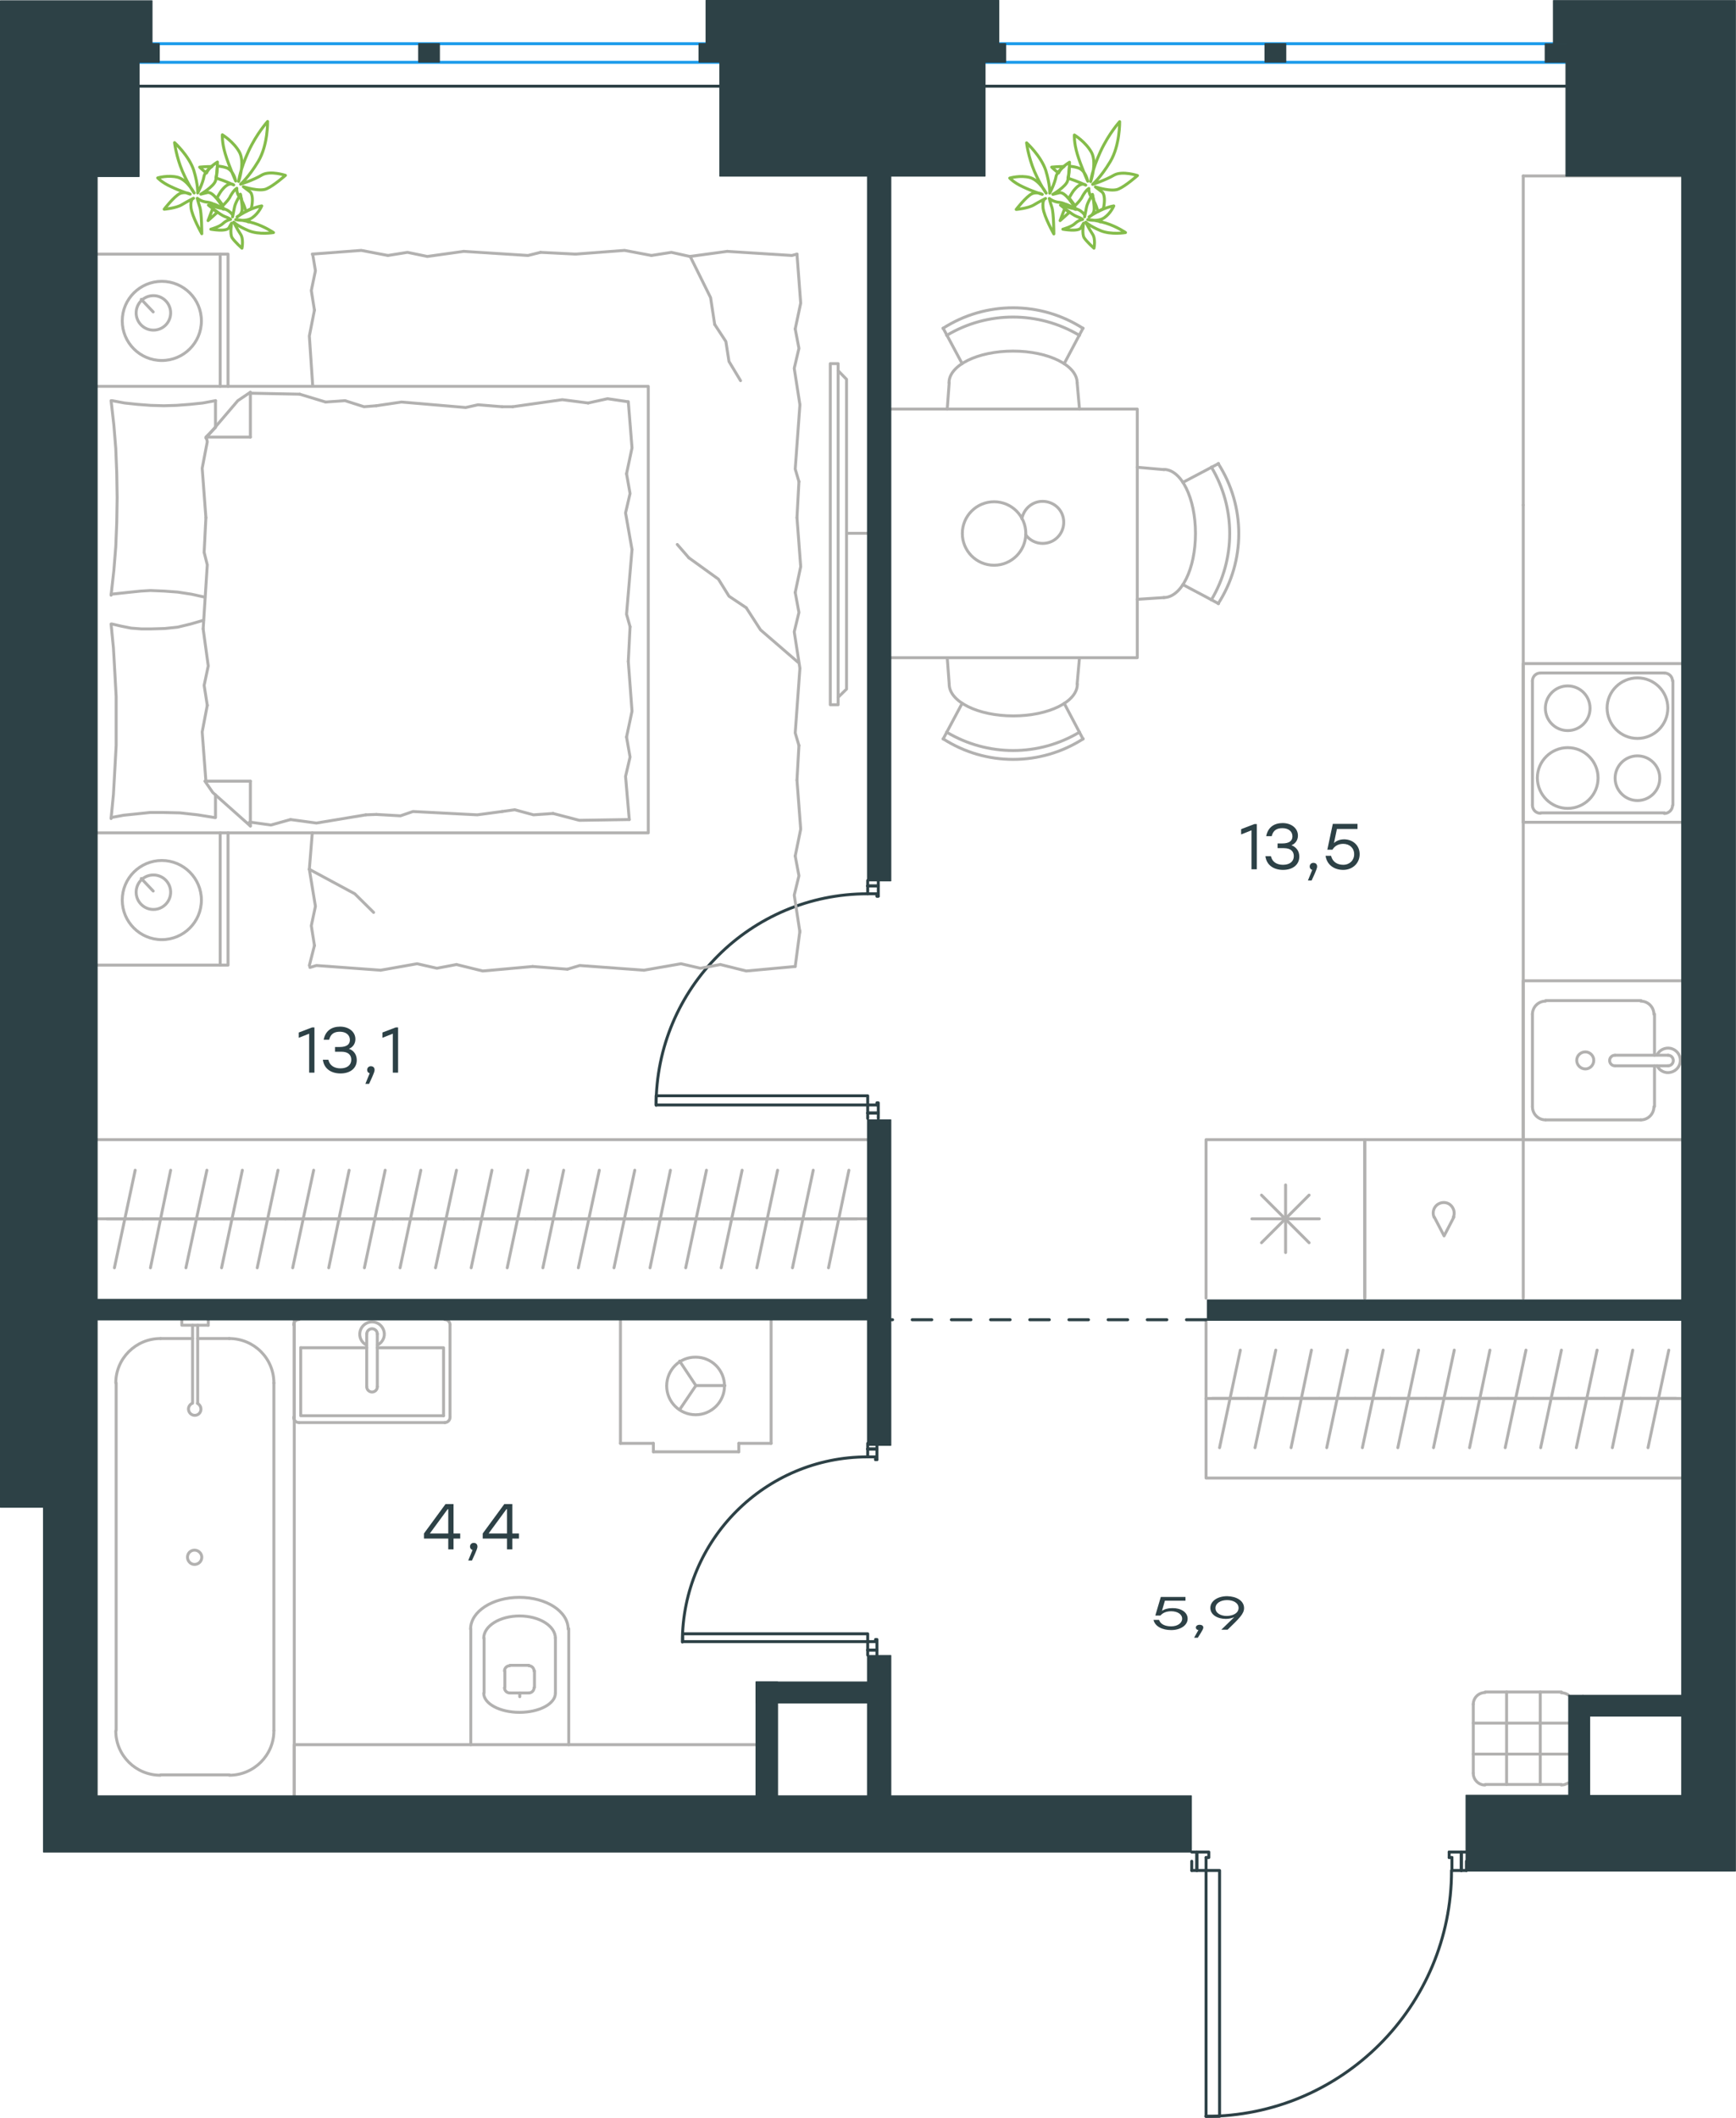 <?xml version="1.0" encoding="utf-8"?>
<!-- Generator: Adobe Illustrator 26.5.0, SVG Export Plug-In . SVG Version: 6.00 Build 0)  -->
<svg version="1.1" id="Слой_1" xmlns="http://www.w3.org/2000/svg" xmlns:xlink="http://www.w3.org/1999/xlink" x="0px" y="0px"
	 viewBox="0 0 886.1 1081" style="enable-background:new 0 0 886.1 1081;" xml:space="preserve">
<style type="text/css">
	.st0{fill:none;stroke:#2D4146;stroke-width:1.5;stroke-linecap:round;stroke-linejoin:round;stroke-miterlimit:22.926;}
	.st1{fill:none;stroke:#B2B1B0;stroke-width:1.5;stroke-linecap:round;stroke-linejoin:round;stroke-miterlimit:10;}
	.st2{fill:none;stroke:#1D9CEB;stroke-width:1.5;stroke-linecap:round;stroke-linejoin:round;stroke-miterlimit:22.926;}
	
		.st3{fill:none;stroke:#2D4146;stroke-width:1.5;stroke-linecap:round;stroke-linejoin:round;stroke-miterlimit:22.926;stroke-dasharray:10;}
	
		.st4{fill-rule:evenodd;clip-rule:evenodd;fill:#2D4146;stroke:#2D4146;stroke-width:0.5;stroke-linecap:round;stroke-linejoin:round;stroke-miterlimit:10;}
	.st5{fill:#2D4146;}
	.st6{fill:none;stroke:#84BC4A;stroke-width:1.5;stroke-linecap:round;stroke-linejoin:round;stroke-miterlimit:22.926;}
</style>
<line class="st0" x1="442.9" y1="739.6" x2="442.9" y2="736.7"/>
<polyline class="st0" points="442.9,844.8 442.9,842.2 442.9,837.9 "/>
<line class="st0" x1="442.9" y1="743.6" x2="442.9" y2="739.6"/>
<path class="st0" d="M442.8,743.6c-52.2,0-94.5,42.3-94.5,94.5"/>
<line class="st0" x1="447.6" y1="739.6" x2="447.6" y2="745"/>
<line class="st0" x1="447.6" y1="842.2" x2="447.6" y2="844.8"/>
<line class="st0" x1="442.9" y1="837.9" x2="446.9" y2="837.9"/>
<polyline class="st0" points="447.6,842.2 447.6,836.8 446.9,836.8 446.9,837.9 "/>
<line class="st0" x1="446.9" y1="743.6" x2="446.9" y2="745"/>
<line class="st0" x1="447.6" y1="736.7" x2="447.6" y2="739.6"/>
<line class="st0" x1="442.9" y1="743.6" x2="446.9" y2="743.6"/>
<line class="st0" x1="446.9" y1="745" x2="447.6" y2="745"/>
<line class="st0" x1="442.9" y1="842.2" x2="447.6" y2="842.2"/>
<line class="st0" x1="442.9" y1="739.6" x2="447.6" y2="739.6"/>
<line class="st0" x1="442.9" y1="842.2" x2="447.6" y2="842.2"/>
<line class="st0" x1="442.9" y1="739.6" x2="447.6" y2="739.6"/>
<polygon class="st0" points="348.5,837.9 348.5,833.9 378,833.9 442.9,833.9 442.9,837.9 413.2,837.9 "/>
<line class="st0" x1="442.9" y1="452.2" x2="442.9" y2="449.4"/>
<polyline class="st0" points="442.9,570.9 442.9,568.1 442.9,564 "/>
<line class="st0" x1="442.9" y1="456.2" x2="442.9" y2="452.2"/>
<path class="st0" d="M442.8,456.2c-59.6,0-107.9,48.3-107.9,107.9"/>
<line class="st0" x1="448.3" y1="452.2" x2="448.3" y2="457.4"/>
<line class="st0" x1="448.3" y1="568.1" x2="448.3" y2="570.9"/>
<line class="st0" x1="442.9" y1="564" x2="447.6" y2="564"/>
<polyline class="st0" points="448.3,568.1 448.3,562.9 447.6,562.9 447.6,564 "/>
<line class="st0" x1="447.6" y1="456.2" x2="447.6" y2="457.4"/>
<line class="st0" x1="448.3" y1="449.4" x2="448.3" y2="452.2"/>
<line class="st0" x1="442.9" y1="456.2" x2="447.6" y2="456.2"/>
<line class="st0" x1="447.6" y1="457.4" x2="448.3" y2="457.4"/>
<line class="st0" x1="442.9" y1="568.1" x2="448.3" y2="568.1"/>
<line class="st0" x1="442.9" y1="452.2" x2="448.3" y2="452.2"/>
<line class="st0" x1="442.9" y1="568.1" x2="448.3" y2="568.1"/>
<line class="st0" x1="442.9" y1="452.2" x2="448.3" y2="452.2"/>
<polygon class="st0" points="334.9,564 334.9,559.3 364.6,559.3 442.9,559.3 442.9,564 413.2,564 "/>
<line class="st0" x1="745.9" y1="954.7" x2="748.5" y2="954.7"/>
<polyline class="st0" points="608.3,954.7 610.9,954.7 615.6,954.7 "/>
<line class="st0" x1="741.1" y1="954.7" x2="745.9" y2="954.7"/>
<path class="st0" d="M615.5,1080.2c69.3,0,125.4-56.1,125.4-125.4"/>
<line class="st0" x1="745.9" y1="945.3" x2="739.7" y2="945.3"/>
<line class="st0" x1="610.9" y1="945.3" x2="608.3" y2="945.3"/>
<line class="st0" x1="615.6" y1="954.7" x2="615.6" y2="948.1"/>
<polyline class="st0" points="610.9,945.3 617,945.3 617,948.1 615.6,948.1 "/>
<polyline class="st0" points="608.3,954.7 608.3,954 608.3,950 "/>
<line class="st0" x1="741.1" y1="948.1" x2="739.7" y2="948.1"/>
<line class="st0" x1="748.5" y1="945.3" x2="745.9" y2="945.3"/>
<polyline class="st0" points="748.5,954.7 748.5,954 748.5,950 "/>
<line class="st0" x1="741.1" y1="954.7" x2="741.1" y2="948.1"/>
<line class="st0" x1="739.7" y1="948.1" x2="739.7" y2="945.3"/>
<line class="st0" x1="610.9" y1="954.7" x2="610.9" y2="945.3"/>
<line class="st0" x1="745.9" y1="954.7" x2="745.9" y2="945.3"/>
<line class="st0" x1="610.9" y1="954.7" x2="610.9" y2="945.3"/>
<line class="st0" x1="745.9" y1="954.7" x2="745.9" y2="945.3"/>
<polygon class="st0" points="615.6,984.5 615.6,1080.2 622.5,1080.2 622.5,1050.7 622.5,954.7 615.6,954.7 "/>
<line class="st1" x1="127.8" y1="200.7" x2="153" y2="201.2"/>
<polyline class="st1" points="352.3,130.9 362.7,151.9 364.8,165.6 "/>
<polyline class="st1" points="364.8,165.6 370.5,174.3 372.1,184.5 378,194.3 "/>
<polyline class="st1" points="157.9,443.7 181.1,456.2 190.7,465.7 "/>
<polyline class="st1" points="407.3,338 388.2,321.5 380.9,310.2 "/>
<line class="st1" x1="351.6" y1="284.7" x2="345.7" y2="277.9"/>
<polyline class="st1" points="380.9,310.2 372.1,304.3 366.7,295.6 351.6,284.7 "/>
<line class="st1" x1="157.9" y1="492.8" x2="160.5" y2="482.6"/>
<line class="st1" x1="157.9" y1="443.7" x2="159.4" y2="425.1"/>
<polyline class="st1" points="160.5,482.6 158.9,472.5 161,462.6 157.9,443.7 "/>
<polyline class="st1" points="271.9,493.3 246.4,495.6 233,492.3 "/>
<polyline class="st1" points="194.3,495.2 161.5,492.8 158.2,493.8 "/>
<polyline class="st1" points="233,492.3 223,494.2 212.9,491.9 194.3,495.2 "/>
<polyline class="st1" points="405.9,493.3 380.9,495.6 367.7,492.3 "/>
<polyline class="st1" points="328.7,495.2 295.9,492.8 289.6,494.7 "/>
<polyline class="st1" points="367.7,492.3 357.5,494.2 347.6,491.9 328.7,495.2 "/>
<line class="st1" x1="289.6" y1="494.7" x2="271.9" y2="493.3"/>
<polyline class="st1" points="406.8,398.2 408.7,423.2 405.9,436.9 "/>
<polyline class="st1" points="405.9,436.9 407.8,447 405.4,456.9 408.3,475.8 "/>
<line class="st1" x1="408.3" y1="475.1" x2="405.9" y2="493.3"/>
<polyline class="st1" points="406.8,264.2 408.7,289.2 405.9,302.4 "/>
<polyline class="st1" points="408.3,341.1 405.9,374.1 407.8,380.5 "/>
<polyline class="st1" points="405.9,302.4 407.8,312.6 405.4,322.5 408.3,341.1 "/>
<line class="st1" x1="407.8" y1="380.5" x2="406.8" y2="398.2"/>
<polyline class="st1" points="406.8,129.7 408.7,154.7 405.9,167.9 "/>
<polyline class="st1" points="408.3,206.6 405.9,239.4 407.8,245.8 "/>
<polyline class="st1" points="405.9,167.9 407.8,177.8 405.4,188 408.3,206.6 "/>
<line class="st1" x1="407.8" y1="245.8" x2="406.8" y2="264.2"/>
<polyline class="st1" points="293.8,129.7 318.8,127.8 332.5,130.4 "/>
<polyline class="st1" points="371.2,128.3 404.2,130.4 406.8,129.7 "/>
<polyline class="st1" points="332.5,130.4 342.7,128.8 352.1,130.9 371.2,128.3 "/>
<polyline class="st1" points="159.4,129.7 184.4,127.8 198,130.4 "/>
<polyline class="st1" points="236.7,128.3 269.5,130.4 275.9,128.8 "/>
<polyline class="st1" points="198,130.4 208,128.8 218.1,130.9 236.7,128.3 "/>
<line class="st1" x1="275.9" y1="128.8" x2="293.8" y2="129.7"/>
<polyline class="st1" points="159.6,196.7 157.9,171.5 160.5,158.3 "/>
<polyline class="st1" points="160.5,158.3 158.9,148.3 161,138.2 159.6,129.7 "/>
<polyline class="st1" points="105.1,264.2 103.2,239 105.8,225.5 105.3,223.1 "/>
<polyline class="st1" points="105.1,398.7 103.2,373.6 105.8,360 "/>
<polyline class="st1" points="103.7,321 105.8,288.3 104.2,281.9 "/>
<polyline class="st1" points="105.8,360 104.2,349.8 106.3,339.9 103.7,321 "/>
<line class="st1" x1="104.2" y1="281.9" x2="105.1" y2="264.2"/>
<polyline class="st1" points="110,204.5 103.5,205.7 96.8,206.4 90.2,206.9 83.6,207.1 76.8,206.9 70.2,206.4 63.6,205.7 
	57.2,204.5 "/>
<polyline class="st1" points="56.7,204.5 58.1,216.8 59.1,229 59.6,241.5 59.8,254 59.6,266.6 59.1,279 58.1,291.3 56.7,303.8 "/>
<polyline class="st1" points="186.7,415.9 161.5,420.1 148.3,418.3 "/>
<polyline class="st1" points="148.3,418.3 138.3,421.1 128.2,419.7 127.3,419.7 "/>
<line class="st1" x1="192.1" y1="415.7" x2="186.7" y2="415.9"/>
<polyline class="st1" points="256.3,414.2 243.6,415.9 210.8,414.2 204.4,416.4 192.1,415.7 "/>
<polyline class="st1" points="321.2,418.3 295.7,418.7 282.3,415.2 "/>
<polyline class="st1" points="282.3,415.2 272.3,415.9 262.7,413.3 256.3,414.2 "/>
<polyline class="st1" points="261.7,207.6 287,204 300.2,205.7 "/>
<polyline class="st1" points="300.2,205.7 310.1,203.5 320.2,205 "/>
<line class="st1" x1="256.3" y1="207.6" x2="261.7" y2="207.6"/>
<polyline class="st1" points="192.1,207.1 204.9,205.2 237.7,208 244,206.6 256.3,207.6 "/>
<line class="st1" x1="153" y1="201.2" x2="166.2" y2="205.2"/>
<polyline class="st1" points="166.2,205.2 176.1,204.5 185.8,207.6 192.1,207.1 "/>
<polyline class="st1" points="56.7,303.3 66.9,302.2 71.8,301.7 76.8,301.4 83.9,301.7 90.7,302.2 97.8,303.3 104.6,304.8 "/>
<polyline class="st1" points="56.7,417.3 63.1,416.1 69.9,415.4 76.6,414.7 83.2,414.7 91.9,414.9 100.9,415.9 109.6,417.3 "/>
<polyline class="st1" points="103.9,316.6 97.3,318.5 90.7,320.1 84.1,320.8 77.3,321 72.1,321 66.9,320.6 61.9,319.6 57.2,318.5 
	"/>
<polyline class="st1" points="56.7,318.5 57.9,330.7 58.6,343 59.3,355.5 59.3,368.2 59.3,380.5 58.6,393 57.9,405.5 56.7,417.8 "/>
<polyline class="st1" points="320.7,337.6 322.6,363 319.8,376.2 "/>
<polyline class="st1" points="319.8,376.2 321.6,386.4 319.3,396.3 321.2,418.3 "/>
<polyline class="st1" points="320.7,205 322.6,228.6 319.8,241.8 "/>
<polyline class="st1" points="322.6,280.5 319.8,313.5 321.6,319.9 "/>
<polyline class="st1" points="319.8,241.8 321.6,251.9 319.3,261.8 322.6,280.5 "/>
<line class="st1" x1="321.6" y1="319.9" x2="320.7" y2="337.6"/>
<line class="st1" x1="127.8" y1="421.6" x2="127.8" y2="398.7"/>
<polyline class="st1" points="105.1,223.6 121.4,204.5 127.8,200.2 "/>
<line class="st1" x1="105.1" y1="398.7" x2="127.8" y2="398.7"/>
<line class="st1" x1="110" y1="204.5" x2="110" y2="217.7"/>
<polyline class="st1" points="127.8,421.6 108.6,404.5 104.6,398.7 "/>
<line class="st1" x1="127.8" y1="200.2" x2="127.8" y2="223.1"/>
<polyline class="st1" points="110,218.2 105.1,223.1 127.8,223.1 "/>
<line class="st1" x1="110" y1="405.7" x2="110" y2="417.3"/>
<line class="st1" x1="78.2" y1="159.2" x2="72.1" y2="152.8"/>
<path class="st1" d="M78.3,150.9c-4.9,0-8.8,4-8.8,8.8c0,4.9,4,8.8,8.8,8.8c4.9,0,8.8-3.9,8.8-8.8C87.1,154.9,83.2,150.9,78.3,150.9
	"/>
<path class="st1" d="M82.6,143.6c-11.1,0-20.2,9-20.2,20.2c0,11.1,9,20.2,20.2,20.2c11.1,0,20.2-9,20.2-20.2
	C102.8,152.6,93.7,143.6,82.6,143.6"/>
<line class="st1" x1="78.2" y1="454.8" x2="72.1" y2="448.4"/>
<path class="st1" d="M78.3,446.6c-4.9,0-8.8,3.9-8.8,8.8c0,4.9,4,8.8,8.8,8.8c4.9,0,8.8-4,8.8-8.8C87.1,450.5,83.2,446.6,78.3,446.6
	"/>
<path class="st1" d="M82.6,439.2c-11.1,0-20.2,9-20.2,20.2c0,11.1,9,20.2,20.2,20.2c11.1,0,20.2-9,20.2-20.2
	C102.8,448.3,93.7,439.2,82.6,439.2"/>
<line class="st1" x1="112.4" y1="197.2" x2="112.4" y2="129.7"/>
<line class="st1" x1="112.4" y1="492.6" x2="112.4" y2="425.1"/>
<polyline class="st1" points="49,129.7 116.4,129.7 116.4,197.2 "/>
<polyline class="st1" points="49,492.6 116.4,492.6 116.4,425.1 "/>
<polyline class="st1" points="49,197.2 330.9,197.2 330.9,425.1 49,425.1 "/>
<line class="st1" x1="437.3" y1="622.1" x2="418.9" y2="622.1"/>
<line class="st1" x1="422.9" y1="647.1" x2="433.3" y2="597.3"/>
<line class="st1" x1="418.9" y1="622.1" x2="400.7" y2="622.1"/>
<line class="st1" x1="404.5" y1="647.1" x2="415.1" y2="597.3"/>
<line class="st1" x1="400.7" y1="622.1" x2="382.5" y2="622.1"/>
<line class="st1" x1="386.3" y1="647.1" x2="396.9" y2="597.3"/>
<line class="st1" x1="382.5" y1="622.1" x2="364.4" y2="622.1"/>
<line class="st1" x1="368.1" y1="647.1" x2="378.8" y2="597.3"/>
<line class="st1" x1="364.4" y1="622.1" x2="346.2" y2="622.1"/>
<line class="st1" x1="350" y1="647.1" x2="360.6" y2="597.3"/>
<line class="st1" x1="346.2" y1="622.1" x2="327.8" y2="622.1"/>
<line class="st1" x1="331.8" y1="647.1" x2="342.2" y2="597.3"/>
<line class="st1" x1="327.8" y1="622.1" x2="309.6" y2="622.1"/>
<line class="st1" x1="313.4" y1="647.1" x2="324" y2="597.3"/>
<line class="st1" x1="309.6" y1="622.1" x2="291.5" y2="622.1"/>
<line class="st1" x1="295.2" y1="647.1" x2="305.9" y2="597.3"/>
<line class="st1" x1="291.5" y1="622.1" x2="273.3" y2="622.1"/>
<line class="st1" x1="277.1" y1="647.1" x2="287.7" y2="597.3"/>
<line class="st1" x1="273.3" y1="622.1" x2="254.9" y2="622.1"/>
<line class="st1" x1="258.9" y1="647.1" x2="269.5" y2="597.3"/>
<line class="st1" x1="254.9" y1="622.1" x2="236.7" y2="622.1"/>
<line class="st1" x1="240.5" y1="647.1" x2="251.1" y2="597.3"/>
<line class="st1" x1="236.7" y1="622.1" x2="218.6" y2="622.1"/>
<line class="st1" x1="222.3" y1="647.1" x2="233" y2="597.3"/>
<line class="st1" x1="218.6" y1="622.1" x2="200.4" y2="622.1"/>
<line class="st1" x1="204.2" y1="647.1" x2="214.8" y2="597.3"/>
<line class="st1" x1="200.4" y1="622.1" x2="182.3" y2="622.1"/>
<line class="st1" x1="186" y1="647.1" x2="196.6" y2="597.3"/>
<line class="st1" x1="182.3" y1="622.1" x2="163.8" y2="622.1"/>
<line class="st1" x1="167.8" y1="647.1" x2="178.2" y2="597.3"/>
<line class="st1" x1="442.9" y1="622.1" x2="49" y2="622.1"/>
<line class="st1" x1="163.8" y1="622.1" x2="145.7" y2="622.1"/>
<line class="st1" x1="149.4" y1="647.1" x2="160.1" y2="597.3"/>
<line class="st1" x1="145.7" y1="622.1" x2="127.5" y2="622.1"/>
<line class="st1" x1="131.3" y1="647.1" x2="141.9" y2="597.3"/>
<line class="st1" x1="127.5" y1="622.1" x2="109.3" y2="622.1"/>
<line class="st1" x1="113.1" y1="647.1" x2="123.7" y2="597.3"/>
<line class="st1" x1="109.3" y1="622.1" x2="91.2" y2="622.1"/>
<line class="st1" x1="94.9" y1="647.1" x2="105.6" y2="597.3"/>
<line class="st1" x1="91.2" y1="622.1" x2="72.8" y2="622.1"/>
<line class="st1" x1="76.8" y1="647.1" x2="87.1" y2="597.3"/>
<line class="st1" x1="72.8" y1="622.1" x2="54.6" y2="622.1"/>
<line class="st1" x1="58.4" y1="647.1" x2="69" y2="597.3"/>
<line class="st1" x1="49" y1="581.7" x2="442.9" y2="581.7"/>
<line class="st1" x1="432.1" y1="272.2" x2="442.9" y2="272.2"/>
<polyline class="st1" points="427.8,355.9 432.1,351.7 432.1,193.6 427.8,189.2 "/>
<rect x="423.8" y="185.6" class="st1" width="4" height="174.1"/>
<path class="st1" d="M800.5,865.1c-1-0.7-2.3-1.1-3.6-1.1"/>
<path class="st1" d="M758,863.9c-3.3,0-6,2.7-6,6"/>
<path class="st1" d="M752,905.1c0,3.3,2.7,6,6,6"/>
<path class="st1" d="M796.9,911.1c1.2,0,2.4-0.4,3.4-1"/>
<line class="st1" x1="769" y1="910.8" x2="769" y2="863.6"/>
<line class="st1" x1="786.2" y1="910.8" x2="786.2" y2="863.6"/>
<line class="st1" x1="800.6" y1="895.3" x2="752" y2="895.3"/>
<line class="st1" x1="800.6" y1="879.5" x2="752" y2="879.5"/>
<line class="st1" x1="752" y1="905" x2="752" y2="869.8"/>
<line class="st1" x1="758.1" y1="863.6" x2="797" y2="863.6"/>
<line class="st1" x1="797" y1="910.8" x2="758.1" y2="910.8"/>
<line class="st1" x1="844.5" y1="517.6" x2="844.5" y2="538.6"/>
<path class="st1" d="M809.2,536.9c-2.4,0-4.4,1.9-4.4,4.3c0,2.4,2,4.4,4.4,4.4c2.4,0,4.3-2,4.3-4.4
	C813.5,538.9,811.6,536.9,809.2,536.9"/>
<path class="st1" d="M824.3,538.6c-1.5,0-2.7,1.2-2.7,2.7c0,1.5,1.2,2.7,2.7,2.7"/>
<line class="st1" x1="851.5" y1="538.6" x2="824.4" y2="538.6"/>
<path class="st1" d="M851.4,544c1.5,0,2.7-1.2,2.7-2.7c0-1.5-1.2-2.7-2.7-2.7"/>
<line class="st1" x1="851.5" y1="544" x2="824.4" y2="544"/>
<path class="st1" d="M845.8,544c1.3,2.6,4.2,4,7,3.3c2.9-0.7,4.9-3.2,4.9-6.1c0-2.9-2-5.4-4.9-6.1c-2.8-0.6-5.7,0.7-7,3.3"/>
<path class="st1" d="M844.2,517.7c0-3.7-3-6.7-6.7-6.7"/>
<path class="st1" d="M837.5,571.6c3.7,0,6.7-3,6.7-6.7"/>
<path class="st1" d="M788.9,511c-3.7,0-6.7,3-6.7,6.7"/>
<path class="st1" d="M782.2,564.9c0,3.7,3,6.7,6.7,6.7"/>
<line class="st1" x1="837.6" y1="510.7" x2="789" y2="510.7"/>
<line class="st1" x1="782.2" y1="517.6" x2="782.2" y2="564.8"/>
<line class="st1" x1="789" y1="571.6" x2="837.6" y2="571.6"/>
<line class="st1" x1="844.5" y1="564.8" x2="844.5" y2="544"/>
<polyline class="st1" points="858.6,500.6 777.5,500.6 777.5,581.7 858.6,581.7 "/>
<line class="st1" x1="643.9" y1="610" x2="668.2" y2="634.3"/>
<line class="st1" x1="668.2" y1="610" x2="643.9" y2="634.3"/>
<line class="st1" x1="639" y1="622.1" x2="673.4" y2="622.1"/>
<line class="st1" x1="656.2" y1="604.8" x2="656.2" y2="639.3"/>
<polyline class="st1" points="696.6,662.6 696.6,581.7 615.6,581.7 615.6,662.6 "/>
<path class="st1" d="M835.8,376.9c8.5,0,15.5-6.9,15.5-15.5c0-8.5-6.9-15.4-15.5-15.4c-8.5,0-15.5,6.9-15.5,15.4
	C820.4,370,827.3,376.9,835.8,376.9"/>
<path class="st1" d="M835.8,408.6c6.3,0,11.4-5.1,11.4-11.4c0-6.3-5.1-11.4-11.4-11.4c-6.3,0-11.4,5.1-11.4,11.4
	C824.4,403.4,829.5,408.6,835.8,408.6"/>
<path class="st1" d="M800.2,412.6c8.5,0,15.5-6.9,15.5-15.5c0-8.5-6.9-15.5-15.5-15.5c-8.5,0-15.5,6.9-15.5,15.5
	C784.8,405.7,791.7,412.6,800.2,412.6"/>
<path class="st1" d="M800.2,372.9c6.3,0,11.4-5.1,11.4-11.4c0-6.3-5.1-11.4-11.4-11.4c-6.3,0-11.4,5.1-11.4,11.4
	C788.8,367.8,793.9,372.9,800.2,372.9"/>
<path class="st1" d="M849.5,415.2c2.3,0,4.2-1.9,4.2-4.1"/>
<path class="st1" d="M853.7,347.6c0-2.3-1.9-4.1-4.2-4.1"/>
<path class="st1" d="M782.2,411c0,2.3,1.8,4.1,4.1,4.1"/>
<path class="st1" d="M786.3,343.5c-2.3,0-4.1,1.8-4.1,4.1"/>
<line class="st1" x1="853.9" y1="410.9" x2="853.9" y2="347.5"/>
<line class="st1" x1="786.4" y1="414.9" x2="849.7" y2="414.9"/>
<line class="st1" x1="782.2" y1="347.5" x2="782.2" y2="410.9"/>
<line class="st1" x1="849.7" y1="343.5" x2="786.4" y2="343.5"/>
<line class="st1" x1="777.5" y1="419.7" x2="858.6" y2="419.7"/>
<polyline class="st1" points="858.6,338.7 777.5,338.7 777.5,419.7 "/>
<path class="st1" d="M741.8,621.3c1-2.2,0.3-4.8-1.6-6.4c-1.9-1.5-4.6-1.5-6.6,0c-1.9,1.5-2.6,4.1-1.6,6.4"/>
<polyline class="st1" points="742.1,621.2 737.1,630.8 732.1,621.2 "/>
<polyline class="st1" points="777.5,662.6 777.5,581.7 696.6,581.7 696.6,662.6 "/>
<path class="st1" d="M618.3,306.2c12.5-20.9,12.5-47,0-67.8"/>
<path class="st1" d="M621.8,308.1c14-21.7,14-49.7,0-71.5"/>
<line class="st1" x1="603.8" y1="298.4" x2="622" y2="308.1"/>
<line class="st1" x1="603.8" y1="246.2" x2="622" y2="236.6"/>
<line class="st1" x1="594.2" y1="239.7" x2="580.5" y2="238.5"/>
<line class="st1" x1="594.2" y1="305" x2="580.5" y2="305.9"/>
<path class="st1" d="M594,305c9,0,16.2-14.6,16.2-32.7c0-18.1-7.2-32.7-16.2-32.7"/>
<path class="st1" d="M551,171.2c-20.9-12.5-47-12.5-67.8,0"/>
<path class="st1" d="M552.8,167.6c-21.7-14-49.7-14-71.5,0"/>
<line class="st1" x1="491.1" y1="185.6" x2="481.4" y2="167.5"/>
<line class="st1" x1="543.2" y1="185.6" x2="552.8" y2="167.5"/>
<line class="st1" x1="549.8" y1="195.3" x2="551" y2="208.8"/>
<line class="st1" x1="484.5" y1="195.3" x2="483.5" y2="208.8"/>
<path class="st1" d="M549.8,195.4c0-8.9-14.6-16.2-32.7-16.2c-18,0-32.7,7.2-32.7,16.2"/>
<path class="st1" d="M483.2,373.7c20.9,12.5,47,12.5,67.8,0"/>
<path class="st1" d="M481.4,377.1c21.8,14,49.7,14,71.5,0"/>
<line class="st1" x1="491.1" y1="359" x2="481.4" y2="377.2"/>
<line class="st1" x1="543.2" y1="359" x2="552.8" y2="377.2"/>
<line class="st1" x1="549.8" y1="349.1" x2="551" y2="335.7"/>
<line class="st1" x1="484.5" y1="349.1" x2="483.5" y2="335.7"/>
<path class="st1" d="M484.5,349.2c0,8.9,14.6,16.2,32.7,16.2c18.1,0,32.7-7.2,32.7-16.2"/>
<path class="st1" d="M523.5,272.9c3,4.2,8.5,5.6,13.2,3.5c4.6-2.1,7.1-7.2,6-12.2c-1.1-5-5.6-8.4-10.8-8.3
	c-5.1,0.1-9.4,3.9-10.3,8.9"/>
<path class="st1" d="M523.6,272.3c0-8.9-7.2-16.2-16.2-16.2c-8.9,0-16.2,7.2-16.2,16.2c0,8.9,7.2,16.2,16.2,16.2
	C516.4,288.5,523.6,281.2,523.6,272.3"/>
<polyline class="st1" points="453.8,335.7 580.5,335.7 580.5,208.8 453.8,208.8 "/>
<line class="st1" x1="618.7" y1="713.8" x2="636.9" y2="713.8"/>
<line class="st1" x1="633.1" y1="689.1" x2="622.5" y2="738.9"/>
<line class="st1" x1="636.9" y1="713.8" x2="655" y2="713.8"/>
<line class="st1" x1="651.2" y1="689.1" x2="640.6" y2="738.9"/>
<line class="st1" x1="655" y1="713.8" x2="673.4" y2="713.8"/>
<line class="st1" x1="669.4" y1="689.1" x2="659" y2="738.9"/>
<line class="st1" x1="673.4" y1="713.8" x2="691.6" y2="713.8"/>
<line class="st1" x1="687.8" y1="689.1" x2="677.2" y2="738.9"/>
<line class="st1" x1="691.6" y1="713.8" x2="709.7" y2="713.8"/>
<line class="st1" x1="706" y1="689.1" x2="695.4" y2="738.9"/>
<line class="st1" x1="709.7" y1="713.8" x2="727.9" y2="713.8"/>
<line class="st1" x1="724.1" y1="689.1" x2="713.5" y2="738.9"/>
<line class="st1" x1="727.9" y1="713.8" x2="746.1" y2="713.8"/>
<line class="st1" x1="742.3" y1="689.1" x2="731.7" y2="738.9"/>
<line class="st1" x1="615.6" y1="713.8" x2="858.6" y2="713.8"/>
<line class="st1" x1="746.1" y1="713.8" x2="764.5" y2="713.8"/>
<line class="st1" x1="760.5" y1="689.1" x2="750.1" y2="738.9"/>
<line class="st1" x1="764.5" y1="713.8" x2="782.6" y2="713.8"/>
<line class="st1" x1="778.9" y1="689.1" x2="768.3" y2="738.9"/>
<line class="st1" x1="782.6" y1="713.8" x2="800.8" y2="713.8"/>
<line class="st1" x1="797" y1="689.1" x2="786.4" y2="738.9"/>
<line class="st1" x1="800.8" y1="713.8" x2="819" y2="713.8"/>
<line class="st1" x1="815.2" y1="689.1" x2="804.6" y2="738.9"/>
<line class="st1" x1="819" y1="713.8" x2="837.4" y2="713.8"/>
<line class="st1" x1="833.4" y1="689.1" x2="823" y2="738.9"/>
<line class="st1" x1="837.4" y1="713.8" x2="855.5" y2="713.8"/>
<line class="st1" x1="851.8" y1="689.1" x2="841.2" y2="738.9"/>
<polyline class="st1" points="858.6,754.4 615.6,754.4 615.6,673.5 "/>
<line class="st1" x1="777.5" y1="89.8" x2="858.6" y2="89.8"/>
<polyline class="st1" points="858.6,581.7 777.5,581.7 777.5,257.8 "/>
<line class="st1" x1="265.3" y1="864.1" x2="265.3" y2="866"/>
<path class="st1" d="M272.6,852.9c0-1.5-1.2-2.7-2.7-2.7"/>
<path class="st1" d="M260.2,850.2c-1.5,0-2.7,1.2-2.7,2.7"/>
<path class="st1" d="M269.9,864.1c1.5,0,2.7-1.2,2.7-2.7"/>
<path class="st1" d="M257.5,861.4c0,1.5,1.2,2.7,2.7,2.7"/>
<line class="st1" x1="272.8" y1="861.3" x2="272.8" y2="852.8"/>
<line class="st1" x1="270" y1="850" x2="260.3" y2="850"/>
<line class="st1" x1="257.7" y1="852.8" x2="257.7" y2="861.3"/>
<line class="st1" x1="260.3" y1="864.1" x2="270" y2="864.1"/>
<path class="st1" d="M246.9,864.2c0,5.4,8.2,9.8,18.3,9.8c10.1,0,18.3-4.4,18.3-9.8"/>
<line class="st1" x1="283.5" y1="836" x2="283.5" y2="864.1"/>
<path class="st1" d="M283.5,836.2c0-6.3-8.2-11.4-18.3-11.4c-10.1,0-18.3,5.1-18.3,11.4"/>
<line class="st1" x1="247.1" y1="836" x2="247.1" y2="864.1"/>
<path class="st1" d="M290,831.5c0-9-11.1-16.2-24.9-16.2c-13.7,0-24.9,7.2-24.9,16.2"/>
<line class="st1" x1="290.3" y1="831.3" x2="290.3" y2="890.5"/>
<line class="st1" x1="240.3" y1="831.3" x2="240.3" y2="890.5"/>
<polyline class="st1" points="385.4,890.5 150.2,890.5 150.2,916.3 "/>
<line class="st1" x1="82" y1="683.2" x2="98.3" y2="683.2"/>
<path class="st1" d="M98,716.3c-1.3,0.7-2.1,2.2-1.7,3.6c0.3,1.4,1.6,2.5,3.1,2.5c1.5,0,2.8-1,3.1-2.5c0.3-1.4-0.4-2.9-1.7-3.6"/>
<line class="st1" x1="98.3" y1="676.4" x2="98.3" y2="716.2"/>
<line class="st1" x1="100.9" y1="676.4" x2="100.9" y2="716.2"/>
<line class="st1" x1="106.3" y1="676.4" x2="106.3" y2="673.5"/>
<polyline class="st1" points="106.3,676.4 92.8,676.4 92.8,673.5 "/>
<path class="st1" d="M99.3,791.2c-2,0-3.6,1.6-3.6,3.6c0,2,1.6,3.7,3.6,3.7c2,0,3.7-1.6,3.7-3.7C103,792.9,101.3,791.2,99.3,791.2"
	/>
<path class="st1" d="M81.9,683.2c-12.6,0-22.8,10.2-22.8,22.7"/>
<path class="st1" d="M139.8,705.9c0-12.6-10.2-22.7-22.8-22.7"/>
<path class="st1" d="M59.1,883.4c0,12.6,10.2,22.7,22.8,22.7"/>
<path class="st1" d="M117,906.1c12.6,0,22.8-10.2,22.8-22.7"/>
<line class="st1" x1="117.1" y1="683.2" x2="100.9" y2="683.2"/>
<line class="st1" x1="59.3" y1="705.8" x2="59.3" y2="883.2"/>
<line class="st1" x1="82" y1="905.9" x2="117.1" y2="905.9"/>
<line class="st1" x1="139.8" y1="883.2" x2="139.8" y2="705.8"/>
<line class="st1" x1="150.2" y1="916.3" x2="150.2" y2="673.5"/>
<line class="st1" x1="333.5" y1="736.7" x2="333.5" y2="741"/>
<line class="st1" x1="377.1" y1="736.7" x2="377.1" y2="741"/>
<line class="st1" x1="316.7" y1="736.7" x2="333.5" y2="736.7"/>
<line class="st1" x1="393.6" y1="736.7" x2="377.1" y2="736.7"/>
<polyline class="st1" points="346.9,694.7 355.2,707.2 346.9,719.5 "/>
<line class="st1" x1="355.2" y1="707.2" x2="370" y2="707.2"/>
<path class="st1" d="M340.3,707.4c0,8.1,6.6,14.7,14.8,14.7c8.1,0,14.7-6.6,14.7-14.7c0-8.2-6.6-14.7-14.7-14.7
	C346.9,692.6,340.3,699.2,340.3,707.4"/>
<line class="st1" x1="316.7" y1="673.5" x2="316.7" y2="736.7"/>
<line class="st1" x1="333.5" y1="741" x2="377.1" y2="741"/>
<line class="st1" x1="393.6" y1="736.7" x2="393.6" y2="673.5"/>
<line class="st1" x1="187.2" y1="687.9" x2="153.5" y2="687.9"/>
<polyline class="st1" points="192.6,687.9 226.4,687.9 226.4,722.6 "/>
<polyline class="st1" points="226.4,722.6 153.5,722.6 153.5,687.9 "/>
<path class="st1" d="M149.9,723.4c0,1.5,1.2,2.7,2.7,2.7"/>
<path class="st1" d="M227,726.1c1.5,0,2.7-1.2,2.7-2.7"/>
<path class="st1" d="M152.6,673.5c-1.5,0-2.7,1.2-2.7,2.7"/>
<path class="st1" d="M229.7,676.2c0-1.5-1.2-2.7-2.7-2.7"/>
<path class="st1" d="M187.2,707.8c0,1.5,1.2,2.7,2.7,2.7c1.5,0,2.7-1.2,2.7-2.7"/>
<line class="st1" x1="187.2" y1="680.8" x2="187.2" y2="707.7"/>
<path class="st1" d="M192.6,680.9c0-1.5-1.2-2.7-2.7-2.7c-1.5,0-2.7,1.2-2.7,2.7"/>
<line class="st1" x1="192.6" y1="680.8" x2="192.6" y2="707.7"/>
<path class="st1" d="M192.7,686.5c2.6-1.3,4-4.2,3.3-7c-0.7-2.8-3.2-4.8-6.1-4.8c-2.9,0-5.4,2-6.1,4.8c-0.7,2.9,0.7,5.8,3.3,7"/>
<line class="st1" x1="150.2" y1="676.1" x2="150.2" y2="723.3"/>
<line class="st1" x1="152.8" y1="726.1" x2="227.1" y2="726.1"/>
<line class="st1" x1="229.7" y1="723.3" x2="229.7" y2="676.1"/>
<line class="st2" x1="799.6" y1="22.3" x2="502.6" y2="22.3"/>
<line class="st2" x1="799.5" y1="31.8" x2="502.6" y2="31.8"/>
<line class="st2" x1="367.6" y1="22.3" x2="70.7" y2="22.3"/>
<line class="st2" x1="367.5" y1="31.8" x2="70.7" y2="31.8"/>
<line class="st3" x1="615.6" y1="673.6" x2="453.6" y2="673.6"/>
<rect x="645.7" y="22.3" class="st4" width="10.6" height="9.4"/>
<rect x="356.8" y="22.3" class="st4" width="10.6" height="9.4"/>
<rect x="213.7" y="22.3" class="st4" width="10.6" height="9.4"/>
<polygon class="st4" points="367.4,89.9 442.8,89.9 442.8,449.6 454.7,449.6 454.7,89.9 502.8,89.9 502.8,31.8 513.3,31.8 
	513.3,22.3 502.8,22.3 502.8,22.2 509.8,22.2 509.8,6.6 509.8,0.2 360.4,0.2 360.4,6.6 360.4,22.2 367.4,22.2 "/>
<g>
	<path class="st5" d="M641.5,420.6v23.1h-2.7v-19.9l-5.3,2.1v-2.7l6.8-2.6H641.5z"/>
	<path class="st5" d="M663.2,437.2c0,4.2-3.4,6.8-8.3,6.8c-4.5,0-8.4-2.2-9-7h2.8c0.7,3.1,3.2,4.4,6.2,4.4c3.4,0,5.5-1.7,5.5-4.4
		c0-2.3-1.4-4.1-5.1-4.1h-3.2v-2.4h2.4c3.5,0,5.2-1.3,5.2-3.6c0-2.6-2.1-4.2-5.1-4.2c-2.8,0-4.7,1-5.5,4.1h-2.8
		c0.9-4.7,4.2-6.7,8.4-6.7c4.4,0,7.8,2.6,7.8,6.4c0,2.2-1.2,4.1-3.3,4.9C661.7,432.4,663.2,434.4,663.2,437.2z"/>
	<path class="st5" d="M669.5,449.4h-1.9l2.2-5.4c-0.8-0.2-1.3-0.9-1.3-1.7c0-1.1,0.8-1.9,1.9-1.9c0.8,0,1.9,0.4,1.9,1.9
		C672.3,442.8,672.2,443.6,669.5,449.4z"/>
	<path class="st5" d="M694,436c0,4.7-3.7,8-8.4,8c-4.4,0-8.3-2.4-9-7.2h2.8c0.7,3,3.1,4.6,6.2,4.6c3.3,0,5.6-2.3,5.6-5.4
		c0-3.2-2.4-5.3-5.6-5.3c-2.6,0-4.4,1.2-5.5,3h-2.6l2.8-13.2h12.6v2.6h-10.5l-1.5,7.2c1.3-1.2,3-1.9,5.3-1.9
		C690.5,428.5,694,431.4,694,436z"/>
</g>
<g>
	<path class="st5" d="M160.5,524.4v23.1h-2.7v-19.9l-5.3,2.1v-2.7l6.8-2.6H160.5z"/>
	<path class="st5" d="M182.1,541.1c0,4.2-3.4,6.8-8.3,6.8c-4.5,0-8.4-2.2-9-7h2.8c0.7,3.1,3.2,4.4,6.2,4.4c3.4,0,5.5-1.7,5.5-4.4
		c0-2.3-1.4-4.1-5.1-4.1H171v-2.4h2.4c3.5,0,5.2-1.3,5.2-3.6c0-2.6-2.1-4.2-5.1-4.2c-2.8,0-4.7,1-5.5,4.1h-2.8
		c0.9-4.7,4.2-6.7,8.4-6.7c4.4,0,7.8,2.6,7.8,6.4c0,2.2-1.2,4.1-3.3,4.9C180.6,536.2,182.1,538.3,182.1,541.1z"/>
	<path class="st5" d="M188.4,553.2h-1.9l2.2-5.4c-0.8-0.2-1.3-0.9-1.3-1.7c0-1.1,0.8-1.9,1.9-1.9c0.8,0,1.9,0.4,1.9,1.9
		C191.2,546.7,191.1,547.4,188.4,553.2z"/>
	<path class="st5" d="M203.2,524.4v23.1h-2.7v-19.9l-5.3,2.1v-2.7l6.8-2.6H203.2z"/>
</g>
<path class="st4" d="M807.9,865.2v0.1h-7.2v51h-52.4v33.8v3.8v1.1h137.5v-38.7v-45.2v-10.7V742.2v-10.7V569.4v-10.7V89.9V0.3h-92.9
	v6.4v15.5h6.4v0.2h-10.6v9.4h10.6v58.1h59.1v573.6H616.3v10.4h242.1v191.4H807.9z M858.4,916.4h-47v-40.5h47V916.4z"/>
<line class="st1" x1="777.5" y1="89.8" x2="777.5" y2="257.8"/>
<g>
	<path class="st6" d="M122.8,94c0,0,4-3.3,9-11.6c5-8.3,4.8-20.4,4.8-20.4s-5.5,6-9.8,15.3c-4.3,9.3-5,15.3-5,15.3s3.3-9.3,0.5-14.8
		c-3-5.5-8.8-9-8.8-9s-0.3,3.8,1.5,9.8c1.8,6,5.3,13.8,5.3,13.8s-1-5.5-4.8-6.8c-1-0.3-2.8-0.8-4.5-0.8c-0.3,1.8-0.3,4.3-0.8,6
		c0.3,0.3,0.8,0.3,0.8,0.3c4,1.3,8.3,3.3,8.3,3.3s-2-2-5.5,2c-1,1-2,2.8-3,4.5c1,1.3,2.3,3,3,4c1.8-1.8,3.3-3.5,3.8-4.8
		c2-3.5,3.3-4,3.3-4s-0.3,1.8,1,4c0.5-0.8,0.8-1,0.8-1s0.3,1.5,0.8,3.5c0.8,1.5,1.5,3.3,2,5.3c0.8-0.5,1.5-0.8,2.5-1.3l0.3-0.3
		c0.8-3.5,0.8-7.3-0.8-8.5l-3.3-2.5c0,0,8.5,2.8,12,1c3.5-1.5,9.5-6.8,9.5-6.8s-7.5-2.5-11.8-0.3C129.3,92,122.8,94,122.8,94z
		 M108.2,85c-3.3,0-6.3,0.3-6.3,0.3s1.5,1.5,3.5,3C106.2,86.7,107,85.7,108.2,85z M109.5,104.3c-0.3,0.3-0.3,0.8-0.5,1
		c1,0.3,2.5,0.8,3.8,1l0.3-0.3C112.2,105.6,111,104.8,109.5,104.3z M108.5,106.6c-1.3,3.3-2.3,6-2.3,6s2.3-2,4.8-4.3
		C110.2,107.8,109.2,107.1,108.5,106.6z M126.3,112.4c0,0.3,0.3,0.8,0.3,0.8h0.3c0-0.3,0.3-0.5,0.3-1
		C126.5,112.4,126.5,112.4,126.3,112.4z"/>
	<path class="st6" d="M100.9,98.5c0,0,0.3-4-2-11.6c-2.5-7.5-9.8-14.1-9.8-14.1s0.8,7,4,14.6c3.3,7.5,6,11.1,6,11.1s-3.3-6.5-8.3-8
		c-5-1.3-10.3,0.3-10.3,0.3s2,2.3,6.8,4.5c4.8,2.3,9.8,3.8,9.8,3.8s-2.5-1.5-5.3-0.3c-3,1.5-8,8-8,8s6-0.5,9-2.3c3-1.8,6-3.3,6-3.3
		s-1.8,0.3-1.3,4.8c0.5,4.5,5.5,13.3,5.5,13.3s0-10.6-1-13.6c-1-3-1.3-4.5-1.3-4.5s2,1.8,5.3,2c2.5,0.3,5.5,2.3,7.5,3.3
		c0.3,0.3,0.8,0.3,0.8,0.3c-1-1.8-5.5-9.3-8.5-8.5l-3.3,0.8c0,0,6.5-3.8,7.5-6.8c1-3,1-9.6,1-9.6s-5.5,3.3-6.8,7
		C103.5,93.8,100.9,98.5,100.9,98.5z"/>
	<path class="st6" d="M119.3,113.4c0,0,2,2,7.5,4.3c5.5,2.3,12.8,1,12.8,1s-4.3-3-10-4.8c-6-1.8-9.3-1.8-9.3-1.8s5.3,1.3,8.5-1
		c3.3-2.3,4.8-6,4.8-6s-2.3,0.3-5.8,1.8c-3.5,1.5-6.8,3.8-6.8,3.8s2-0.8,2.5-3c0.5-2.3-0.8-8.3-0.8-8.3s-2.5,3.8-3,6.3
		c-0.5,2.5-1,5-1,5s0.8-1-2-3c-2.8-2-10.3-3-10.3-3s6,5,8.3,5.8c2.3,0.8,3,1.5,3,1.5s-2,0.3-3.8,2c-1.8,1.8-6.3,3-6.3,3
		s8,1.5,9.3-0.8l1.3-2.3c0,0-1,5.5,0.3,7.5c1.3,2,5,5.3,5,5.3s1-4.8-0.8-7.3C121,116.9,119.3,113.4,119.3,113.4z"/>
</g>
<line class="st0" x1="43.8" y1="44" x2="858.6" y2="44"/>
<g>
	<path class="st6" d="M557.7,94.1c0,0,4-3.3,9-11.6c5-8.3,4.8-20.4,4.8-20.4s-5.5,6-9.8,15.3c-4.3,9.3-5,15.3-5,15.3
		s3.3-9.3,0.5-14.8c-3-5.5-8.8-9-8.8-9s-0.3,3.8,1.5,9.8c1.8,6,5.3,13.8,5.3,13.8s-1-5.5-4.8-6.8c-1-0.3-2.8-0.8-4.5-0.8
		c-0.3,1.8-0.3,4.3-0.8,6c0.3,0.3,0.8,0.3,0.8,0.3c4,1.3,8.3,3.3,8.3,3.3s-2-2-5.5,2c-1,1-2,2.8-3,4.5c1,1.3,2.3,3,3,4
		c1.8-1.8,3.3-3.5,3.8-4.8c2-3.5,3.3-4,3.3-4s-0.3,1.8,1,4c0.5-0.8,0.8-1,0.8-1s0.3,1.5,0.8,3.5c0.8,1.5,1.5,3.3,2,5.3
		c0.8-0.5,1.5-0.8,2.5-1.3l0.3-0.3c0.8-3.5,0.8-7.3-0.8-8.5l-3.3-2.5c0,0,8.5,2.8,12,1c3.5-1.5,9.5-6.8,9.5-6.8s-7.5-2.5-11.8-0.3
		C564.2,92,557.7,94.1,557.7,94.1z M543.1,85c-3.3,0-6.3,0.3-6.3,0.3s1.5,1.5,3.5,3C541.1,86.8,541.9,85.8,543.1,85z M544.4,104.4
		c-0.3,0.3-0.3,0.8-0.5,1c1,0.3,2.5,0.8,3.8,1l0.3-0.3C547.1,105.6,545.9,104.9,544.4,104.4z M543.4,106.6c-1.3,3.3-2.3,6-2.3,6
		s2.3-2,4.8-4.3C545.1,107.9,544.1,107.1,543.4,106.6z M561.2,112.4c0,0.3,0.3,0.8,0.3,0.8h0.3c0-0.3,0.3-0.5,0.3-1
		C561.4,112.4,561.4,112.4,561.2,112.4z"/>
	<path class="st6" d="M535.8,98.6c0,0,0.3-4-2-11.6c-2.5-7.5-9.8-14.1-9.8-14.1s0.8,7,4,14.6c3.3,7.5,6,11.1,6,11.1s-3.3-6.5-8.3-8
		c-5-1.3-10.3,0.3-10.3,0.3s2,2.3,6.8,4.5c4.8,2.3,9.8,3.8,9.8,3.8s-2.5-1.5-5.3-0.3c-3,1.5-8,8-8,8s6-0.5,9-2.3c3-1.8,6-3.3,6-3.3
		s-1.8,0.3-1.3,4.8c0.5,4.5,5.5,13.3,5.5,13.3s0-10.6-1-13.6c-1-3-1.3-4.5-1.3-4.5s2,1.8,5.3,2c2.5,0.3,5.5,2.3,7.5,3.3
		c0.3,0.3,0.8,0.3,0.8,0.3c-1-1.8-5.5-9.3-8.5-8.5l-3.3,0.8c0,0,6.5-3.8,7.5-6.8c1-3,1-9.6,1-9.6s-5.5,3.3-6.8,7
		C538.4,93.8,535.8,98.6,535.8,98.6z"/>
	<path class="st6" d="M554.2,113.4c0,0,2,2,7.5,4.3c5.5,2.3,12.8,1,12.8,1s-4.3-3-10-4.8c-6-1.8-9.3-1.8-9.3-1.8s5.3,1.3,8.5-1
		c3.3-2.3,4.8-6,4.8-6s-2.3,0.3-5.8,1.8c-3.5,1.5-6.8,3.8-6.8,3.8s2-0.8,2.5-3c0.5-2.3-0.8-8.3-0.8-8.3s-2.5,3.8-3,6.3
		c-0.5,2.5-1,5-1,5s0.8-1-2-3c-2.8-2-10.3-3-10.3-3s6,5,8.3,5.8c2.3,0.8,3,1.5,3,1.5s-2,0.3-3.8,2c-1.8,1.8-6.3,3-6.3,3
		s8,1.5,9.3-0.8l1.3-2.3c0,0-1,5.5,0.3,7.5c1.3,2,5,5.3,5,5.3s1-4.8-0.8-7.3C555.9,116.9,554.2,113.4,554.2,113.4z"/>
</g>
<g>
	<path class="st5" d="M234.9,785.3h-3.4v5.5h-2.7v-5.5h-12.4v-2.6l11-15h4.1v15h3.4V785.3z M228.8,782.7v-12.4h-0.3l-9.1,12.4
		L228.8,782.7z"/>
	<path class="st5" d="M240.9,796.5h-1.9l2.2-5.4c-0.8-0.2-1.3-0.9-1.3-1.7c0-1.1,0.8-1.9,1.9-1.9c0.8,0,1.9,0.4,1.9,1.9
		C243.7,790,243.6,790.7,240.9,796.5z"/>
	<path class="st5" d="M264.9,785.3h-3.4v5.5h-2.7v-5.5h-12.4v-2.6l11-15h4.1v15h3.4V785.3z M258.8,782.7v-12.4h-0.3l-9.1,12.4
		L258.8,782.7z"/>
</g>
<g>
	<path class="st5" d="M606.2,826.2c0,3.4-3.7,5.8-8.4,5.8c-4.4,0-8.3-1.8-9-5.2h2.8c0.7,2.2,3.1,3.3,6.2,3.3c3.3,0,5.6-1.7,5.6-3.9
		c0-2.3-2.4-3.8-5.6-3.8c-2.6,0-4.4,0.9-5.5,2.2h-2.6l2.8-9.5h12.6v1.9h-10.5l-1.5,5.2c1.3-0.9,3-1.4,5.3-1.4
		C602.6,820.7,606.2,822.8,606.2,826.2z"/>
	<path class="st5" d="M611.4,835.9h-1.9l2.2-3.9c-0.8-0.1-1.3-0.6-1.3-1.3c0-0.8,0.8-1.4,1.9-1.4c0.8,0,1.9,0.3,1.9,1.4
		C614.2,831.2,614.1,831.7,611.4,835.9z"/>
	<path class="st5" d="M635,820.8c0,2.9-2.4,5.2-8.4,11h-3.2l6.6-6.4c-1.2,0.5-2.6,0.9-4.3,0.9c-4.1,0-7.9-2-7.9-5.6
		c0-3.6,3.8-6,8.6-6C631.1,814.8,635,817,635,820.8z M632.2,820.7c0-2.5-2.6-4-5.9-4c-3.3,0-5.9,1.6-5.9,4.1c0,2.5,2.6,4,5.8,4
		C629.7,824.7,632.2,823.2,632.2,820.7z"/>
</g>
<rect x="385.9" y="858.5" class="st4" width="11" height="79.8"/>
<polygon class="st4" points="454.7,916.6 454.7,845 442.8,845 442.8,858.5 385.9,858.5 385.9,869.2 442.8,869.2 442.8,916.6 
	385.9,916.6 347.3,916.6 335.9,916.6 313.1,916.6 49.6,916.6 49.6,673.7 442.8,673.7 442.8,737.7 454.7,737.7 454.7,571.6 
	442.8,571.6 442.8,663.2 49.6,663.2 49.6,90.1 71,90.1 71,31.8 81.3,31.8 81.3,22.3 77.6,22.3 77.6,6.8 77.6,0.4 0.2,0.4 0.2,112 
	0.2,734 0.2,769.3 22.2,769.3 22.2,799.8 22.2,916.6 22.2,945.3 608.1,945.3 608.1,916.6 "/>
</svg>
